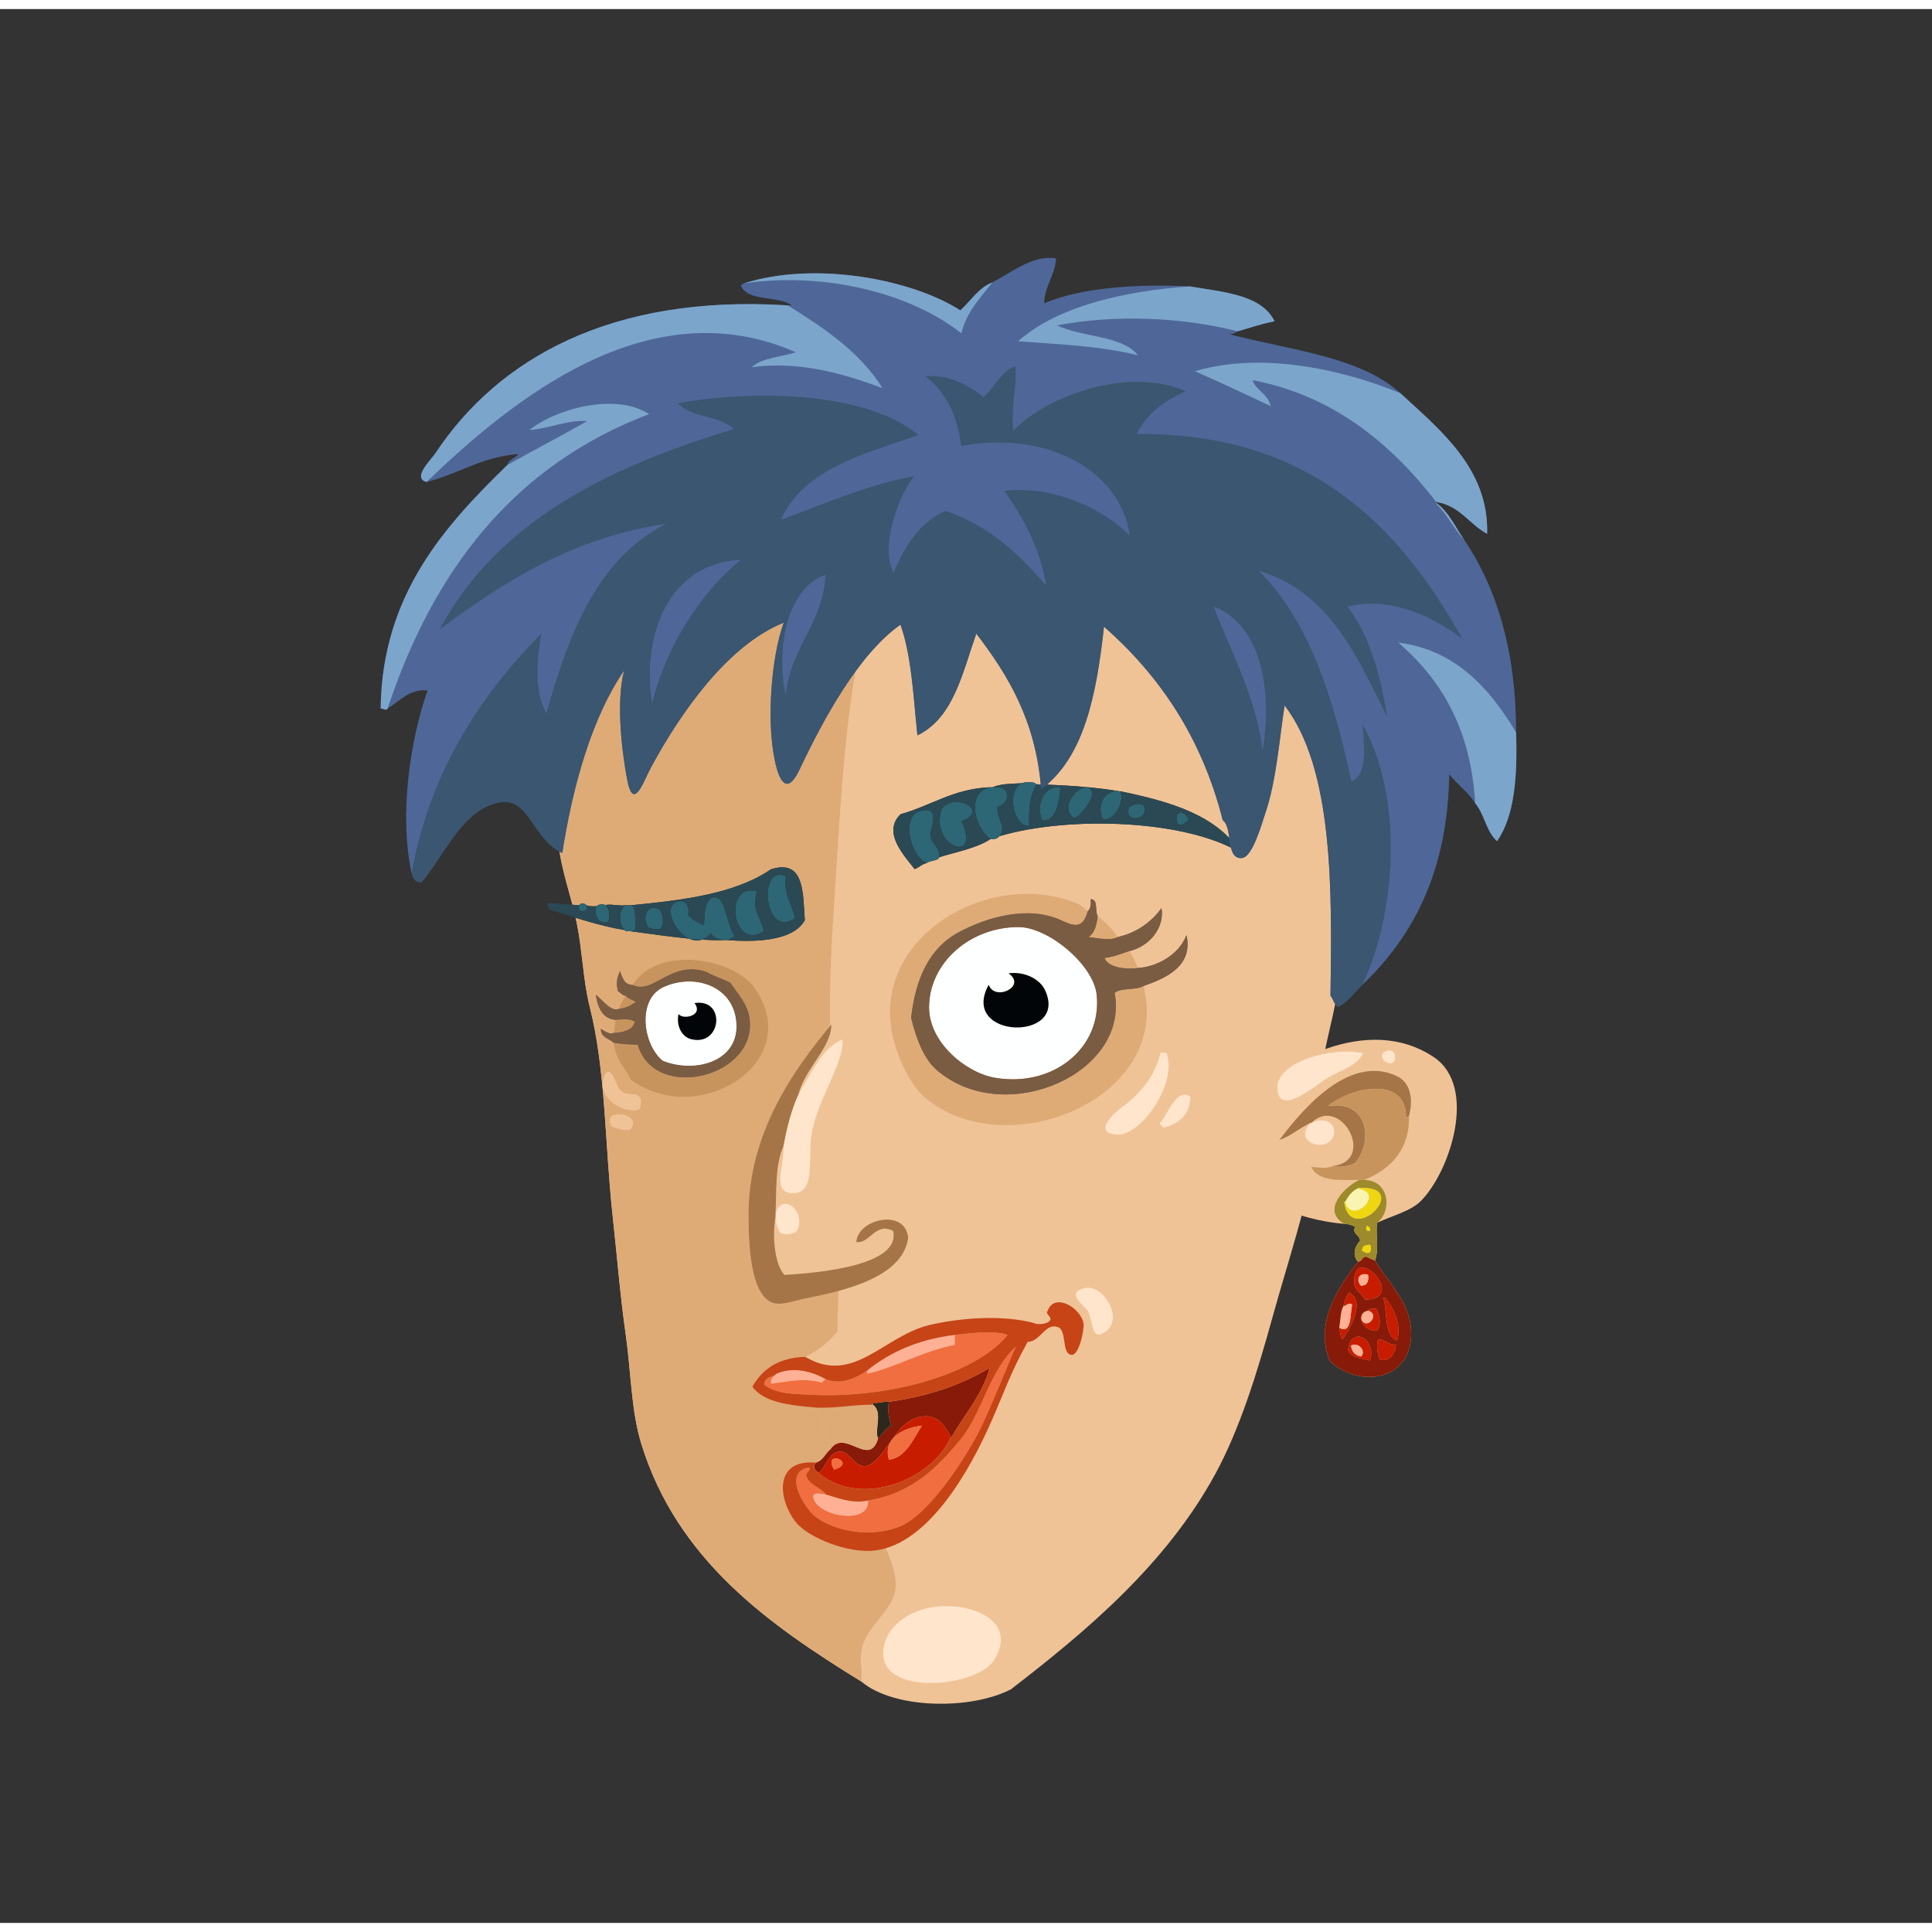 <svg xmlns="http://www.w3.org/2000/svg" width="387.295px" height="387.295px" viewBox="0 0 464.75 460.38"><rect x="0" y="0" width="464.75" height="460.38" fill="#333333" stroke="none"/><g transform="translate(24 24)"><g id="head"><g fill="" id="head" transform=""><g id="w04">					<path fill="#F0C397" d="M215.076,75.636c-0.946,0.041-0.92-0.199-1.68-0.24c-31.1-1.684-56.391,13.184-72.727,29.52       c-14.727,14.728-33.143,41.391-30.239,72.24c0.557,5.924,3.007,12.254,4.319,18.72c1.364,6.718,1.546,13.993,3.12,20.167       c3.851,15.102,3.619,33.029,5.521,50.4c1.025,9.375,1.799,19.051,3.12,28.32c1.318,9.254,1.281,18.479,3.84,26.641       c8.683,27.703,30.496,43.152,52.8,56.879c7.791,6.652,26.177,6.939,36.006,1.92c18.2-14.016,37.345-30.076,49.2-51.84       c5.879-10.793,10.067-24.344,13.68-37.439c3.547-12.855,8.419-27.332,10.56-40.08c0.924-5.496,0.428-11.068,0.96-16.801       c0.717-7.701,3-14.23,4.08-21.359C309.121,136.917,288.428,75.232,215.076,75.636z"/>					<path fill-rule="evenodd" fill="#DEAB77" d="M215.076,75.636c-15.034,12.445-23.771,28.277-30.486,47.76       c-0.856,2.486-1.646,5.729-2.159,8.4c-3.713,19.316-4.474,40.523-6,62.879c-1.877,27.488,0.016,52.011,1.199,77.527       c0.601,12.941-1.056,25.846,0.24,37.441c1.118,10,4.459,18.123,7.44,27.6c1.778,5.654,7.203,13.975,6,19.439       c-1.158,5.258-7.443,8.678-8.16,14.641c-0.294,2.445,0.357,4.648,0,6.959c-22.304-13.727-44.117-29.176-52.8-56.879       c-2.559-8.162-2.521-17.387-3.84-26.641c-1.321-9.27-2.095-18.945-3.12-28.32c-1.901-17.371-1.67-35.299-5.521-50.4       c-1.574-6.174-1.756-13.448-3.12-20.167c-1.313-6.466-3.763-12.796-4.319-18.72c-2.903-30.85,15.513-57.513,30.239-72.24       c16.336-16.336,41.627-31.203,72.727-29.52C214.156,75.437,214.13,75.677,215.076,75.636z"/>					<path fill-rule="evenodd" fill="#FFE5CC" d="M201.395,360.282c8.066-0.895,19.752,3.264,13.682,12.961       c-4.139,6.609-29.205,9.039-26.406-3.6C189.814,364.478,195.133,360.978,201.395,360.282z"/>				</g>				</g></g><g id="ears"><g fill="" id="ears" transform=""><g id="w13">					<path fill="#F0C397" d="M299.335,268.212c1.104,0.016,1.911,0.33,2.64,0.721c-0.821,1.764,1.127,1.809,1.2,3.359       c-1.263,1.258-1.963,3.474-0.479,5.04c-4.484,5.712-10.788,14.837-6.721,24c7.398,6.688,20.343,4.496,19.44-7.92       c-0.478-6.572-5.735-11.44-8.64-16.319c1.038-3.23,0.106-5.693,0.479-9.121c3.62-1.729,8.081-2.777,10.561-5.279       c7.036-7.103,13.677-27.451,3.119-34.561c-15.98-10.76-37.528,1.334-46.8,12c-2.117,6.057,0.496,16.17,2.88,21.12       C283.309,264.561,291.181,267.563,299.335,268.212z"/>					<path fill-rule="evenodd" fill="#FFE5CC" d="M309.415,226.692c1.065-0.49,2.078-0.031,2.16,1.199       C311.83,231.714,306.237,228.156,309.415,226.692z"/>					<path fill-rule="evenodd" fill="#FFE5CC" d="M303.895,227.173c-1.41,3-5.01,3.895-8.64,6c-2.355,1.365-11.787,9.662-12,2.399       C283.073,229.387,295.999,225.519,303.895,227.173z"/>					<path fill-rule="evenodd" fill="#A67547" d="M314.935,242.292c-0.192,0.127-0.389,0.25-0.72,0.24       c0.058-10.285-13.779-6.979-18.72-2.641c9.562-1.566,10.96,8.389,6.479,13.681c-1.513,0.784-3.778,1.12-5.279,0.72       c10.56-1.379,1.711-17.305-5.28-10.32c-0.08,0-0.16,0-0.24,0c-2.64,1.201-4.561,3.12-7.439,4.08       c4.309-5.595,16.166-21.154,28.319-15.359C315.048,234.119,316.137,237.782,314.935,242.292z"/>					<path fill-rule="evenodd" fill="#C8945E" d="M314.935,242.292c0.248,8.066-4.594,12.963-10.8,15.36c-0.399,0-0.8,0-1.2,0       c-4.196-0.038-9.658,0.642-11.52-3.12c1.423,0.049,3.738,0.531,5.28-0.24c1.501,0.4,3.767,0.064,5.279-0.72       c4.48-5.292,3.082-15.247-6.479-13.681c4.94-4.339,18.777-7.645,18.72,2.641C314.546,242.542,314.742,242.419,314.935,242.292z       "/>					<path fill-rule="evenodd" fill="#FFE5CC" d="M291.415,243.972c2.376-1.324,5.447-0.607,5.52,1.92       c0.161,5.557-10.483,3.584-5.76-1.92C291.255,243.972,291.335,243.972,291.415,243.972z"/>					<path fill-rule="evenodd" fill="#9D8B2B" d="M302.935,257.652c0.4,0,0.801,0,1.2,0c6.331,0.102,6.673,7.688,3.12,10.319       c-0.373,3.428,0.559,5.891-0.479,9.121c-0.712-0.328-1.475-0.606-2.16-0.961c-1.036,0.005-0.885,1.195-1.92,1.2       c-1.483-1.566-0.783-3.782,0.479-5.04c-0.073-1.551-2.021-1.596-1.2-3.359c-0.729-0.391-1.535-0.705-2.64-0.721       C293.836,265.011,299.348,259.38,302.935,257.652z M302.935,259.572c-1.629,0.61-2.543,1.937-3.359,3.36c-0.08,0-0.16,0-0.24,0       C300.89,273.959,316.081,258.95,302.935,259.572z M305.575,269.892c0.113-0.753-0.3-0.98-0.721-1.199       C304.388,269.155,304.604,270.161,305.575,269.892z M303.655,274.692c0.519,0.201,0.818,0.621,1.68,0.48       c0.54-0.435,0.565-1.213,0.24-1.921C304.455,273.252,303.626,273.543,303.655,274.692z"/>					<path fill-rule="evenodd" fill="#EED710" d="M299.575,262.933c1.537,5.789,9.683-2.043,3.359-3.121c0-0.079,0-0.159,0-0.239       c13.146-0.622-2.045,14.387-3.6,3.36C299.415,262.933,299.495,262.933,299.575,262.933z"/>					<path fill-rule="evenodd" fill="#F9F4AF" d="M302.935,259.572c0,0.08,0,0.16,0,0.239c6.323,1.078-1.822,8.91-3.359,3.121       C300.392,261.509,301.306,260.183,302.935,259.572z"/>					<path fill-rule="evenodd" fill="#EED710" d="M304.854,268.692c0.421,0.219,0.834,0.446,0.721,1.199       C304.604,270.161,304.388,269.155,304.854,268.692z"/>					<path fill-rule="evenodd" fill="#EED710" d="M305.575,273.252c0.325,0.708,0.3,1.486-0.24,1.921       c-0.861,0.141-1.161-0.279-1.68-0.48C303.626,273.543,304.455,273.252,305.575,273.252z"/>					<path fill-rule="evenodd" fill="#C81C01" d="M304.375,286.452c-0.985-1.762-2.593-2.322-2.64-4.08       C301.463,272.294,314.973,286.353,304.375,286.452z M303.415,283.093c1.407-0.033,1.918-0.963,1.68-2.641       C302.604,279.774,302.235,282.021,303.415,283.093z"/>					<path fill-rule="evenodd" fill="#FFB095" d="M305.095,280.452c0.238,1.678-0.272,2.607-1.68,2.641       C302.235,282.021,302.604,279.774,305.095,280.452z"/>					<path fill-rule="evenodd" fill="#C81C01" d="M298.135,293.173c3.028,1.848,2.635-3.289,3.12-5.521       c-0.749-0.63-1.498,0.279-2.16,0.479c0.319-1.28,0.733-2.467,1.44-3.359c4.048,1.922,0.269,8.857-1.681,11.279       C298.36,295.347,298.436,294.071,298.135,293.173z"/>					<path fill-rule="evenodd" fill="#C81C01" d="M308.695,285.972c0.159,0,0.319,0,0.479,0c1.947,2.313,4.117,6.35,2.88,10.32       C308.741,295.001,309.85,288.933,308.695,285.972z"/>					<path fill-rule="evenodd" fill="#FFB095" d="M298.135,293.173c0.363-1.638,0.25-3.75,0.96-5.041       c0.662-0.2,1.411-1.109,2.16-0.479C300.77,289.884,301.163,295.021,298.135,293.173z"/>					<path fill-rule="evenodd" fill="#C81C01" d="M303.415,291.013c1.118,3.096,4.785-0.969,1.68-1.92       c0.245-0.555,1.104-0.497,1.92-0.48c0.769,1.472,1.43,3.768,0.24,5.279C305.65,294.174,303.663,292.875,303.415,291.013z"/>					<path fill-rule="evenodd" fill="#FFB095" d="M303.415,291.013c0.02-1.181,0.656-1.744,1.68-1.92       C308.2,290.044,304.533,294.108,303.415,291.013z"/>					<path fill-rule="evenodd" fill="#C81C01" d="M305.575,301.093c-2.104-0.456-4.396-0.725-5.28-2.4       C300.861,292.58,307.232,295.69,305.575,301.093z M301.015,297.492c0.144,1.536,0.981,2.379,2.4,2.64       C304.726,298.821,302.724,296.534,301.015,297.492z"/>					<path fill-rule="evenodd" fill="#C81C01" d="M307.495,296.052c1.961-0.121,2.312,1.369,4.32,1.2       c-0.191,2.198-1.521,4.306-3.841,3.601C307.37,299.736,306.981,297.534,307.495,296.052z"/>					<path fill-rule="evenodd" fill="#FFB095" d="M303.415,300.132c-1.419-0.261-2.257-1.104-2.4-2.64       C302.724,296.534,304.726,298.821,303.415,300.132z"/>					<path fill-rule="evenodd" fill="#871A08" d="M306.775,277.093c2.904,4.879,8.162,9.747,8.64,16.319       c0.902,12.416-12.042,14.608-19.44,7.92c-4.067-9.163,2.236-18.288,6.721-24c1.035-0.005,0.884-1.195,1.92-1.2       C305.301,276.486,306.063,276.765,306.775,277.093z M299.095,288.132c-0.71,1.291-0.597,3.403-0.96,5.041       c0.301,0.898,0.226,2.174,0.72,2.879c1.949-2.422,5.729-9.357,1.681-11.279C299.828,285.665,299.414,286.852,299.095,288.132z        M301.735,282.372c0.047,1.758,1.654,2.318,2.64,4.08C314.973,286.353,301.463,272.294,301.735,282.372z M312.055,296.292       c1.237-3.971-0.933-8.007-2.88-10.32c-0.16,0-0.32,0-0.479,0C309.85,288.933,308.741,295.001,312.055,296.292z        M305.095,289.093c-1.023,0.176-1.66,0.739-1.68,1.92c0.248,1.862,2.235,3.161,3.84,2.879c1.189-1.512,0.528-3.808-0.24-5.279       C306.198,288.596,305.34,288.538,305.095,289.093z M300.295,298.692c0.885,1.676,3.176,1.944,5.28,2.4       C307.232,295.69,300.861,292.58,300.295,298.692z M307.975,300.853c2.32,0.705,3.649-1.402,3.841-3.601       c-2.009,0.169-2.359-1.321-4.32-1.2C306.981,297.534,307.37,299.736,307.975,300.853z"/>				</g>				</g></g><g id="mouth"><g fill="" id="mouth" transform=""><g id="w02">					<path fill="#F0C397" d="M237.128,283.652c-5.473,0.972,0.316,4.677,0.721,5.76c1.173,3.146,0.764,7.278,4.319,4.561       C246.235,290.862,241.476,282.88,237.128,283.652z"/>					<path fill="#F0C397" d="M228.008,289.172c-0.761,0.713,1.354,1.54,0.479,2.4c-0.604,0.682-2.764,1.067-3.84,0.48       c0.318-0.003,0.22-0.421,0.48-0.48c-3.353-9.549-17.096-9.698-28.32-10.56c-3.791-0.291-6.904-3.154-10.8-1.681       c-4.036,8.363-7.874,16.927-16.319,20.88c-6.463,0.178-10.313,2.969-12.721,7.2c2.95,3.931,9.278,4.481,15.6,5.04       c1.273,3.127,2.096,6.705,3.121,10.08c-1.17,0.991-1.691,2.629-3.36,3.12c-10.142-0.939-9.233,8.65-5.04,14.16       c3,3.941,12.996,7.874,19.439,6.96c12.71-1.803,22.443-19.051,27.601-30.72c3.337-7.553,4.89-12.35,8.88-19.44       c3.086-0.057,4.112-4.531,7.199-3.6c2.364,0.712,0.826,6.501,3.361,6.72c1.778,0.153,3.051-5.912,2.879-7.44       C236.235,288.631,229.667,284.479,228.008,289.172z"/>					<path fill-rule="evenodd" fill="#FFE5CC" d="M237.128,283.652c4.348-0.772,9.107,7.21,5.04,10.32       c-3.556,2.718-3.146-1.415-4.319-4.561C237.444,288.329,231.655,284.624,237.128,283.652z"/>					<path fill-rule="evenodd" fill="#FFB095" d="M205.688,294.933c0,0.8,0,1.6,0,2.399c-7.609,1.445-14.915,5.708-21.121,6.96       c-0.018-0.418,0.055-0.746,0.24-0.96C190.245,299.01,196.993,295.998,205.688,294.933z"/>					<path fill-rule="evenodd" fill="#F06E40" d="M174.728,333.332c-1.066-0.065-2.49-0.624-3.119,0.24       c-0.023,4.873,13.691,7.399,13.199,1.2c10.938-1.782,17.09-8.352,22.801-15.36c4.863-6.576,6.693-16.187,12.72-21.6       c-2.501,5.787-4.917,11.925-7.921,18.479c-3.08,6.724-11.965,20.595-18.959,24.24c-5.793,3.019-15.553,2.464-21.36-1.92       c-2.165-1.635-8.052-10.391-1.681-11.76c1.189,0.259-0.641,1.141-0.479,1.92C170.669,331.151,173.378,331.563,174.728,333.332z       "/>					<path fill-rule="evenodd" fill="#871A08" d="M204.728,319.412c-1.472-2.664-3.254-5.48-7.199-4.8       c-5.77,0.995-7.512,8.007-11.521,11.04c-3.758,2.844-5.106-2.417-7.68-2.64c-2.811-0.244-3.586,3.651-5.28,5.04       c-0.979-0.191-1.725-1.617-0.72-2.4c1.669-0.491,2.19-2.129,3.36-3.12c3.483-5.34,9.383,4.517,11.52-2.64       c1.011-1.069,1.767-2.394,3.12-3.12c-0.448-2.086-0.964-3.71-0.479-5.76c9.502-1.298,17.491-4.108,24.239-8.16       c-1.88,6.681-6.019,11.101-9.12,16.56C204.888,319.412,204.808,319.412,204.728,319.412z"/>					<path fill-rule="evenodd" fill="#FFB095" d="M174.487,305.492c-0.07,0.489-0.648,0.471-0.719,0.96       c-4.572-1.244-7.561-0.383-12.24,0.24c-0.419-1.618,0.793-1.606,1.199-2.4C166.767,302.491,171.169,303.686,174.487,305.492z"/>					<path fill-rule="evenodd" fill="#2D281D" d="M189.849,311.013c-0.484,2.05,0.031,3.674,0.479,5.76       c-1.354,0.727-2.109,2.051-3.12,3.12c-0.916-2.377,1.232-6.269-1.2-8.16c0-0.16,0-0.32,0-0.48       C187.555,311.439,188.371,310.896,189.849,311.013z"/>					<path fill-rule="evenodd" fill="#DEAB77" d="M186.008,311.732c2.433,1.892,0.284,5.783,1.2,8.16       c-2.137,7.156-8.036-2.7-11.52,2.64c-1.025-3.375-1.848-6.953-3.121-10.08C177.808,312.573,181.678,311.659,186.008,311.732z"/>					<path fill-rule="evenodd" fill="#C81C01" d="M204.728,319.412c-3.906,9.759-20.951,17.485-31.68,8.88c0-0.08,0-0.159,0-0.239       c1.694-1.389,2.47-5.284,5.28-5.04c2.573,0.223,3.922,5.483,7.68,2.64c4.009-3.033,5.751-10.045,11.521-11.04       C201.474,313.932,203.256,316.748,204.728,319.412z M189.849,324.933c4.014-0.408,5.853-5.01,7.92-8.16       C193.192,317.292,188.31,319.878,189.849,324.933z M176.647,327.332C182.474,325.625,173.688,322.248,176.647,327.332       L176.647,327.332z"/>					<path fill-rule="evenodd" fill="#F06E40" d="M197.769,316.772c-2.067,3.15-3.906,7.752-7.92,8.16       C188.31,319.878,193.192,317.292,197.769,316.772z"/>					<path fill-rule="evenodd" fill="#F06E40" d="M176.647,327.332C173.688,322.248,182.474,325.625,176.647,327.332       L176.647,327.332z"/>					<path fill-rule="evenodd" fill="#FFB095" d="M174.728,333.332c2.938,0.838,6.23,2.28,10.08,1.44       c0.492,6.199-13.223,3.673-13.199-1.2C172.237,332.708,173.661,333.267,174.728,333.332z"/>					<path fill-rule="evenodd" fill="#F06E40" d="M205.688,294.933c4.1-0.452,9.619-1.134,12.719,0       c-7.985,9.801-29.411,15.338-47.279,14.399c-4.371-0.229-8.393-0.191-11.279-2.399c-0.086-1.926,1.973-1.708,2.879-2.641       c-0.406,0.794-1.618,0.782-1.199,2.4c4.68-0.623,7.668-1.484,12.24-0.24c0.07-0.489,0.648-0.471,0.719-0.96       c3.688,1.764,7.951-0.402,10.32-2.16c-0.186,0.214-0.258,0.542-0.24,0.96c6.206-1.252,13.512-5.515,21.121-6.96       C205.688,296.532,205.688,295.732,205.688,294.933z"/>					<path fill-rule="evenodd" fill="#C64416" d="M172.328,325.652c-1.005,0.783-0.26,2.209,0.72,2.4c0,0.08,0,0.159,0,0.239       c10.729,8.605,27.773,0.879,31.68-8.88c0.08,0,0.16,0,0.24,0c3.102-5.459,7.24-9.879,9.12-16.56       c-6.748,4.052-14.737,6.862-24.239,8.16c-1.478-0.117-2.294,0.427-3.841,0.239c0,0.16,0,0.32,0,0.48       c-4.33-0.073-8.2,0.841-13.44,0.72c-6.321-0.559-12.649-1.109-15.6-5.04c2.408-4.231,6.258-7.022,12.721-7.2       c11.689,6.913,18.887-5.093,30-7.68c7.379-1.718,17.393-2.458,24.959-0.479c1.076,0.587,3.236,0.201,3.84-0.48       c0.874-0.86-1.24-1.688-0.479-2.4c1.659-4.692,8.228-0.541,8.64,3.12c0.172,1.528-1.101,7.594-2.879,7.44       c-2.535-0.219-0.997-6.008-3.361-6.72c-3.087-0.932-4.113,3.543-7.199,3.6c-3.99,7.091-5.543,11.888-8.88,19.44       c-5.157,11.669-14.891,28.917-27.601,30.72c-6.443,0.914-16.439-3.019-19.439-6.96       C163.095,334.303,162.187,324.713,172.328,325.652z M174.487,305.492c-3.318-1.807-7.721-3.001-11.76-1.2       c-0.906,0.933-2.965,0.715-2.879,2.641c2.887,2.208,6.908,2.17,11.279,2.399c17.868,0.938,39.294-4.599,47.279-14.399       c-3.1-1.134-8.619-0.452-12.719,0c-8.695,1.065-15.443,4.077-20.881,8.399C182.438,305.09,178.176,307.256,174.487,305.492z        M184.808,334.772c-3.85,0.84-7.143-0.603-10.08-1.44c-1.35-1.77-4.059-2.181-4.8-4.56c-0.161-0.779,1.669-1.661,0.479-1.92       c-6.371,1.369-0.484,10.125,1.681,11.76c5.808,4.384,15.567,4.938,21.36,1.92c6.994-3.646,15.879-17.517,18.959-24.24       c3.004-6.555,5.42-12.692,7.921-18.479c-6.026,5.413-7.856,15.023-12.72,21.6C201.897,326.421,195.745,332.99,184.808,334.772z       "/>				</g>				</g></g><g id="eyes"><g fill="" id="eyes" transform=""><g id="w18">					<path fill="#F0C397" d="M198.773,238.11c19.716,16.014,59.167-0.077,52.32-27.12c5.435-1.893,11.975-4.805,10.319-12.238       c-1.83,4.869-7.315,7.698-11.76,7.918c-0.519-1.48-1.125-2.874-1.92-4.078c4.612-1.087,8.44-5.455,7.68-10.319       c-2.483,3.356-5.822,5.857-10.56,6.959c-1.245-2.035-2.995-3.564-4.8-5.039c-0.74-1.181,0.218-4.058-1.68-4.08       c0.087,1.287-0.039,2.361-0.721,2.88c-0.748-0.533-1.653-1.462-2.16-1.68c-20.256-8.726-48.463,6.637-45.12,29.757       C191.19,226.719,194.579,234.703,198.773,238.11z"/>					<path fill="#F0C397" d="M157.735,211.71c-5.137-7.648-23.809-10.583-29.52-0.96c-2.167,0.008-2.438-1.88-3.12-3.359       c-0.753,2.099-0.898,2.803-0.48,4.799c0.614,0.427,1.049,1.031,1.92,1.2c-0.661,0.939-1.317,1.883-1.68,3.12       c-1.92,0.865-4.375-2.699-5.52-3.36c0.327,2.185,1.186,5.769,4.8,6c-0.316,1.223-0.455,2.13-0.48,3.12       c-1.038,0.538-2.293-0.514-3.12-0.96c-0.006,2.166,2.021,2.299,3.12,3.359c0.351,3.97,2.638,6.003,4.08,8.881       C143.772,245.454,169.767,229.628,157.735,211.71z"/>					<path fill="#F0C397" d="M255.174,227.07c-1.346,5.722-5.019,9.936-9.12,12.96c-1.691,1.247-7.539,6.239-1.439,6.72       c5.822,0.459,14.754-12.398,12-19.68C256.134,227.07,255.653,227.07,255.174,227.07z"/>					<path fill="#F0C397" d="M130.135,238.11c-1.173-1.896-3.284-0.182-5.04-2.16c-0.951-1.071-2.331-6.993-3.84-2.88       c-1.602,4.365,3.933,8.623,8.4,7.68C130.133,240.188,130.208,239.224,130.135,238.11z"/>					<path fill="#F0C397" d="M255.894,245.07c3.746-0.895,6.256-3.023,6.48-7.439c-3.51-2.29-5.353,4.268-7.44,6.479       C255.216,244.468,255.536,244.788,255.894,245.07z"/>					<path fill="#F0C397" d="M123.175,244.83c1.309,0.372,2.425,0.936,4.32,0.721C131.136,241.757,120.371,239.939,123.175,244.83z"/>					<path fill-rule="evenodd" fill="#DEAB77" d="M237.653,192.993c-1.197,4.711-3.79,3.375-6.479,2.16       c-8.035-3.631-17.957-0.605-24.48,2.879c-7.106,3.797-10.466,11.103-11.52,20.637c1.162,4.723,3.079,10.433,6.961,13.2       c16.397,12.966,45.545-0.047,41.999-19.2c1.542-1.337,5.191-0.568,6.96-1.68c6.847,27.043-32.604,43.134-52.32,27.12       c-4.194-3.407-7.583-11.392-8.4-17.04c-3.344-23.12,24.864-38.482,45.12-29.757C236,191.531,236.905,192.46,237.653,192.993z"/>					<path fill-rule="evenodd" fill="#7A5C43" d="M240.054,194.193c-0.229,2.171-0.745,4.055-2.16,5.039       c2.133,0.209,5.1,0.957,6.96,0c4.737-1.102,8.076-3.603,10.56-6.959c0.761,4.864-3.067,9.232-7.68,10.319       c-1.948,0.611-3.709,1.41-6,1.679c0.834,2.497,5.77,2.732,7.92,2.399c4.444-0.22,9.93-3.05,11.76-7.918       c1.655,7.434-4.885,10.345-10.319,12.238c-1.769,1.111-5.418,0.343-6.96,1.68c3.547,19.153-25.602,32.166-41.999,19.2       c-3.882-2.768-5.8-8.478-6.961-13.2c1.053-9.535,4.413-16.84,11.52-20.637c6.523-3.485,16.445-6.51,24.48-2.879       c2.689,1.215,5.282,2.551,6.479-2.16c0.682-0.519,0.808-1.593,0.721-2.88C240.271,190.136,239.313,193.013,240.054,194.193z        M199.493,216.03c-0.059,8.568,8.853,15.836,15.84,17.04c13.896,2.395,25.764-7.065,24.48-19.92       c-0.725-7.262-11.643-16.283-18.72-16.318C209.305,196.776,199.565,205.468,199.493,216.03z"/>					<path fill-rule="evenodd" fill="#DEAB77" d="M240.054,194.193c1.805,1.475,3.555,3.004,4.8,5.039       c-1.86,0.957-4.827,0.209-6.96,0C239.309,198.248,239.825,196.365,240.054,194.193z"/>					<path fill-rule="evenodd" fill="#FEFFFF" d="M221.094,196.833c7.077,0.035,17.995,9.056,18.72,16.318       c1.283,12.854-10.585,22.314-24.48,19.92c-6.987-1.204-15.898-8.472-15.84-17.04       C199.565,205.468,209.305,196.776,221.094,196.833z"/>					<path fill-rule="evenodd" fill="#DEAB77" d="M247.733,202.592c0.795,1.204,1.401,2.598,1.92,4.078       c-2.15,0.333-7.086,0.098-7.92-2.399C244.024,204.002,245.785,203.204,247.733,202.592z"/>					<path fill-rule="evenodd" fill="#C8945E" d="M123.655,224.67c2.24,0.352,3.582,0.362,5.76,0.48       c4.069,13.934,28.981,7.751,26.88-6.48c-0.503-3.406-2.802-5.725-4.56-8.399c-1.785-1.015-4.017-1.583-5.76-2.639       c-8.621-2.966-12.788,5.557-17.76,3.119c5.711-9.624,24.383-6.688,29.52,0.96c12.031,17.918-13.963,33.744-30,21.841       C126.293,230.673,124.006,228.64,123.655,224.67z"/>					<path fill-rule="evenodd" fill="#020507" d="M218.596,207.95c3.977-0.526,7.573,1.451,8.774,4.009       c5.889,12.539-20.733,11.898-13.537-1.252C215.296,214.8,223.112,211.069,218.596,207.95z"/>					<path fill-rule="evenodd" fill="#7A5C43" d="M128.215,210.75c4.972,2.438,9.14-6.085,17.76-3.119       c1.743,1.056,3.975,1.624,5.76,2.639c1.758,2.675,4.057,4.993,4.56,8.399c2.102,14.231-22.811,20.414-26.88,6.48       c-2.179-0.118-3.52-0.129-5.76-0.48c-1.098-1.061-3.125-1.193-3.12-3.359c0.827,0.446,2.082,1.498,3.12,0.96       c2.413-0.147,4.45-0.67,5.04-2.64c-0.995-0.861-3.265-0.561-4.56-0.48c-3.614-0.231-4.473-3.815-4.8-6       c1.145,0.661,3.6,4.226,5.52,3.36c1.709-0.211,2.956-0.884,4.08-1.681c-0.787-0.493-1.833-0.727-2.4-1.439       c-0.872-0.169-1.307-0.773-1.92-1.2c-0.418-1.996-0.273-2.701,0.48-4.799C125.777,208.87,126.048,210.758,128.215,210.75z        M153.175,220.591c-0.116-9.374-9.835-12.826-17.52-9.36c-6.484,2.924-5.052,13.836-0.24,17.76       C142.973,232.053,153.283,229.34,153.175,220.591z"/>					<path fill-rule="evenodd" fill="#FEFFFF" d="M135.416,228.99c-4.812-3.924-6.245-14.836,0.24-17.76       c7.685-3.465,17.404-0.014,17.52,9.36C153.283,229.34,142.973,232.053,135.416,228.99z"/>					<path fill-rule="evenodd" fill="#C8945E" d="M126.536,213.391c0.567,0.713,1.613,0.946,2.4,1.439       c-1.124,0.797-2.371,1.47-4.08,1.681C125.218,215.273,125.875,214.33,126.536,213.391z"/>					<path fill-rule="evenodd" fill="#020507" d="M143.062,215.11c7.691-1.21,6.531,10.704-0.96,8.64       c-1.964-0.541-3.512-3.025-2.88-6C140.34,219.226,145.333,218.128,143.062,215.11z"/>					<path fill-rule="evenodd" fill="#C8945E" d="M123.655,222.271c0.025-0.99,0.164-1.897,0.48-3.12       c1.295-0.08,3.565-0.381,4.56,0.48C128.105,221.601,126.068,222.123,123.655,222.271z"/>					<path fill-rule="evenodd" fill="#FFE5CC" d="M256.614,227.07c2.754,7.281-6.178,20.139-12,19.68       c-6.1-0.48-0.252-5.473,1.439-6.72c4.102-3.024,7.774-7.238,9.12-12.96C255.653,227.07,256.134,227.07,256.614,227.07z"/>					<path fill-rule="evenodd" fill="#F0C397" d="M130.135,238.11c0.073,1.113-0.002,2.078-0.48,2.64       c-4.467,0.943-10.001-3.314-8.4-7.68c1.509-4.113,2.889,1.809,3.84,2.88C126.852,237.929,128.962,236.214,130.135,238.11z"/>					<path fill-rule="evenodd" fill="#FFE5CC" d="M262.374,237.631c-0.225,4.416-2.734,6.545-6.48,7.439       c-0.357-0.282-0.678-0.603-0.96-0.96C257.021,241.898,258.864,235.341,262.374,237.631z"/>					<path fill-rule="evenodd" fill="#F0C397" d="M127.496,245.551c-1.895,0.215-3.012-0.349-4.32-0.721       C120.371,239.939,131.136,241.757,127.496,245.551z"/>					<path fill-rule="evenodd" fill="#7A5C43" d="M240.054,194.193c-0.229,2.171-0.745,4.055-2.16,5.039       c2.133,0.209,5.1,0.957,6.96,0c4.737-1.102,8.076-3.603,10.56-6.959c0.761,4.864-3.067,9.232-7.68,10.319       c-1.948,0.611-3.709,1.41-6,1.679c0.834,2.497,5.77,2.732,7.92,2.399c4.444-0.22,9.93-3.05,11.76-7.918       c1.655,7.434-4.885,10.345-10.319,12.238c-1.769,1.111-5.418,0.343-6.96,1.68c3.547,19.153-25.602,32.166-41.999,19.2       c-3.882-2.768-5.8-8.478-6.961-13.2c1.053-9.535,4.413-16.84,11.52-20.637c6.523-3.485,16.445-6.51,24.48-2.879       c2.689,1.215,5.282,2.551,6.479-2.16c0.682-0.519,0.808-1.593,0.721-2.88C240.271,190.136,239.313,193.013,240.054,194.193z        M199.493,216.03c-0.059,8.568,8.853,15.836,15.84,17.04c13.896,2.395,25.764-7.065,24.48-19.92       c-0.725-7.262-11.643-16.283-18.72-16.318C209.305,196.776,199.565,205.468,199.493,216.03z"/>					<path fill-rule="evenodd" fill="#7A5C43" d="M128.215,210.75c4.972,2.438,9.14-6.085,17.76-3.119       c1.743,1.056,3.975,1.624,5.76,2.639c1.758,2.675,4.057,4.993,4.56,8.399c2.102,14.231-22.811,20.414-26.88,6.48       c-2.179-0.118-3.52-0.129-5.76-0.48c-1.098-1.061-3.125-1.193-3.12-3.359c0.827,0.446,2.082,1.498,3.12,0.96       c2.413-0.147,4.45-0.67,5.04-2.64c-0.995-0.861-3.265-0.561-4.56-0.48c-3.614-0.231-4.473-3.815-4.8-6       c1.145,0.661,3.6,4.226,5.52,3.36c1.709-0.211,2.956-0.884,4.08-1.681c-0.787-0.493-1.833-0.727-2.4-1.439       c-0.872-0.169-1.307-0.773-1.92-1.2c-0.418-1.996-0.273-2.701,0.48-4.799C125.777,208.87,126.048,210.758,128.215,210.75z        M153.175,220.591c-0.116-9.374-9.835-12.826-17.52-9.36c-6.484,2.924-5.052,13.836-0.24,17.76       C142.973,232.053,153.283,229.34,153.175,220.591z"/>				</g>				</g></g><g id="eyebrow"><g fill="" id="eyebrow" transform=""><g id="w03">					<path fill="none" d="M137.421,193.895c0.007,0.037,0.012,0.073,0.02,0.111C137.433,193.968,137.428,193.932,137.421,193.895z"/>					<polygon fill="none" points="127.889,197.852 127.89,197.852 127.892,197.852      "/>					<path fill="none" d="M128.489,197.592c-0.055,0.019-0.104,0.043-0.148,0.071C128.386,197.635,128.434,197.609,128.489,197.592z       "/>					<polygon fill="none" points="144.835,199.848 144.836,199.848 144.838,199.847      "/>					<path fill="none" d="M128.542,197.579c0.073-0.017,0.154-0.025,0.262-0.007C128.696,197.554,128.614,197.563,128.542,197.579z"/>					<path fill="none" d="M138.601,190.846c0.049-0.022,0.099-0.045,0.15-0.065C138.699,190.801,138.65,190.823,138.601,190.846z"/>					<path fill="none" d="M138.223,191.066c-0.033,0.024-0.069,0.045-0.101,0.07C138.152,191.111,138.189,191.091,138.223,191.066z"/>					<path fill="none" d="M146.399,198.93c0.037-0.031,0.074-0.056,0.111-0.089C146.474,198.874,146.437,198.898,146.399,198.93z"/>					<path fill="none" d="M137.618,194.678c0.006,0.019,0.014,0.037,0.02,0.056C137.632,194.715,137.624,194.696,137.618,194.678z"/>					<path fill="none" d="M145.961,199.281c-0.021,0.015-0.043,0.024-0.063,0.038C145.918,199.306,145.939,199.296,145.961,199.281z       "/>					<path fill="none" d="M145.4,199.615c-0.007,0.003-0.014,0.005-0.021,0.009C145.387,199.62,145.394,199.618,145.4,199.615z"/>					<path fill="none" d="M137.886,195.375c0.014,0.031,0.027,0.063,0.042,0.096C137.913,195.438,137.899,195.406,137.886,195.375z"/>					<path fill="none" d="M137.342,193.218c0.002,0.051,0.007,0.102,0.011,0.153C137.349,193.319,137.344,193.269,137.342,193.218z"/>					<path fill="none" d="M138.715,196.863c0.005,0.008,0.01,0.016,0.016,0.022C138.725,196.879,138.72,196.871,138.715,196.863z"/>					<path fill="none" d="M137.358,192.632c0.001-0.005,0.002-0.01,0.003-0.016C137.36,192.622,137.359,192.627,137.358,192.632z"/>					<path fill="none" d="M137.478,192.109c0.016-0.048,0.034-0.094,0.052-0.139C137.512,192.016,137.493,192.062,137.478,192.109z"/>					<path fill="none" d="M137.715,191.606c0.021-0.032,0.037-0.067,0.06-0.099C137.752,191.539,137.735,191.574,137.715,191.606z"/>					<path fill="#2D281D" d="M127.889,197.852c-0.095-0.013-0.191-0.026-0.285-0.039       C127.72,197.847,127.809,197.854,127.889,197.852z"/>					<path fill="#2D281D" d="M198.895,181.432c0.836-0.684,2.611-0.429,3.12-1.439c4.222-1.299,8.897-2.144,12.24-4.32       c1.041,0.081,1.747-0.173,2.16-0.72c17.116-5.016,45.297-3.887,58.08,4.08c-5.578-9.063-16.894-12.387-29.04-14.88       c-0.08,0-0.16,0-0.24,0c-6.305-1.065-13.122-1.46-19.92-1.681c-0.56-0.758-2.692-0.546-3.6-0.239       c-2.459,0.135-4.787,0.084-6.96,0.96c-0.24,0-0.48,0-0.721,0c-8.85,0.43-14.093,4.467-21.359,6.479       c-4.542,4.365,0.923,10.04,3.359,13.2C197.11,182.527,197.707,181.684,198.895,181.432z"/>											<line fill="none" stroke="#2D281D" stroke-width="0" stroke-linecap="round" stroke-linejoin="round" x1="127.889" y1="197.852" x2="127.89" y2="197.852"/>					<path fill="none" stroke="#2D281D" stroke-width="0" stroke-linecap="round" stroke-linejoin="round" d="M127.889,197.852       c-0.095-0.013-0.191-0.026-0.285-0.039"/>					<path fill="#2D281D" d="M161.443,182.933c-8.561,5.873-20.914,7.399-33.6,8.64c-0.4,0-0.801,0-1.2,0       c-1.79,0.266-3.894-0.42-5.04,0c-0.614-0.544-1.692-0.097-2.16,0.24c-0.927,0.047-1.769,0.009-2.399-0.24       c-0.378-0.484-1.339-0.691-1.681,0c-2.886-0.132-4.459-0.452-7.68-0.479c-0.174,0.733,0.414,0.705,0.24,1.439       c6.002,1.838,11.765,3.915,18.479,5.04c-0.04,0.521,0.852,0.108,1.2,0.24c0.094,0.013,0.19,0.026,0.285,0.039       c0.001,0,0.002,0,0.003,0c-0.001,0-0.001,0-0.002,0c4.52,0.604,9.361,1.324,13.924,1.755c0.701,0.318,1.44,0.474,2.188,0.406       c0.041-0.004,0.081-0.008,0.122-0.013c0.235-0.029,0.472-0.075,0.707-0.151c0.001,0,0.003,0,0.005-0.001c0,0,0,0-0.001,0       c0.001,0,0.002,0,0.003-0.001c-0.001,0.001-0.002,0.001-0.002,0.001c1.777,0.112,3.488,0.164,5.088,0.125c0.399,0,0.8,0,1.2,0       c5.484,0.384,15.507,0.574,18.479-4.801C169.126,188.708,169.592,180.332,161.443,182.933z M138.223,191.066       c-0.033,0.024-0.07,0.045-0.101,0.07C138.153,191.111,138.189,191.091,138.223,191.066z M138.751,190.78       c-0.052,0.021-0.102,0.043-0.15,0.065C138.65,190.823,138.699,190.801,138.751,190.78z M128.542,197.579       c0.072-0.017,0.154-0.025,0.262-0.007C128.696,197.554,128.615,197.563,128.542,197.579z M128.341,197.663       c0.044-0.028,0.094-0.053,0.148-0.071C128.434,197.609,128.386,197.635,128.341,197.663z M137.774,191.508       c-0.022,0.031-0.039,0.066-0.06,0.099C137.735,191.574,137.752,191.539,137.774,191.508z M137.529,191.971       c-0.018,0.045-0.036,0.091-0.052,0.139C137.493,192.062,137.512,192.016,137.529,191.971z M137.361,192.616       c-0.001,0.006-0.002,0.011-0.003,0.016C137.359,192.627,137.36,192.622,137.361,192.616z M137.342,193.218       c0.002,0.051,0.007,0.102,0.011,0.153C137.349,193.319,137.344,193.269,137.342,193.218z M138.73,196.886       c-0.006-0.007-0.011-0.015-0.016-0.022C138.72,196.871,138.725,196.879,138.73,196.886z M137.928,195.471       c-0.015-0.032-0.028-0.064-0.042-0.096C137.899,195.406,137.913,195.438,137.928,195.471z M137.638,194.733       c-0.006-0.019-0.014-0.037-0.02-0.056C137.624,194.696,137.632,194.715,137.638,194.733z M137.44,194.006       c-0.008-0.038-0.013-0.074-0.02-0.111C137.428,193.932,137.433,193.968,137.44,194.006z M146.399,198.93       c0.037-0.031,0.074-0.056,0.111-0.089C146.474,198.874,146.437,198.898,146.399,198.93z M145.379,199.624       c0.008-0.004,0.015-0.006,0.021-0.009C145.394,199.618,145.387,199.62,145.379,199.624z M145.897,199.319       c0.021-0.014,0.042-0.023,0.063-0.038C145.939,199.296,145.918,199.306,145.897,199.319z"/>					<path fill-rule="evenodd" fill="#2D6775" d="M225.295,162.472c-1.63,3.157-1.913,6.257-1.68,9.841       c-0.187,0.054-0.474,0.006-0.48,0.239c-3.665-0.932-4.854-8.416-1.439-10.319C222.603,161.926,224.735,161.714,225.295,162.472       z"/>					<path fill-rule="evenodd" fill="#2D6775" d="M214.015,163.192c0.24,0,0.48,0,0.721,0c4.757-0.514,4.294,3.822,1.199,4.8       c-0.192,2.604,2.29,4.962,0.48,6.96c-0.413,0.547-1.119,0.801-2.16,0.72C210.676,173.25,208.181,164.695,214.015,163.192z"/>					<path fill-rule="evenodd" fill="#2D6775" d="M231.055,163.192c-0.094,2.282-0.735,8.424-4.319,7.92       C224.927,167.693,227.265,162.511,231.055,163.192z"/>					<path fill-rule="evenodd" fill="#2D6775" d="M234.415,170.632c-4.727-3.224,3.576-10.49,4.32-6       C238.946,165.911,236.019,170.154,234.415,170.632z"/>					<path fill-rule="evenodd" fill="#2D6775" d="M245.215,164.152c0.08,0,0.16,0,0.24,0c1.224,2.068-1.236,7.179-4.08,6.72       C239.744,167.981,241.377,163.782,245.215,164.152z"/>					<path fill-rule="evenodd" fill="#2D6775" d="M202.495,168.472c2.962-4.244,11.793,0.325,4.8,2.881       C212.152,181.882,199.545,177.61,202.495,168.472z"/>					<path fill-rule="evenodd" fill="#2D6775" d="M251.215,167.752c1.318,3.301-5.014,4.305-3.6,0.24       C248.617,167.259,250.294,166.727,251.215,167.752z"/>					<path fill-rule="evenodd" fill="#2D6775" d="M202.015,179.992c-0.509,1.011-2.284,0.756-3.12,1.439       c-4.139-1.88-6.007-11.267-1.68-12.479c5.211-1.461,2.738,3.916,2.641,5.28C199.659,176.955,202.01,177.038,202.015,179.992z"/>					<path fill-rule="evenodd" fill="#2D6775" d="M262.015,170.872C257.771,175.885,258.29,165.395,262.015,170.872L262.015,170.872       z"/>					<path fill-rule="evenodd" fill="#2D6775" d="M165.044,184.612c-0.637,4.61,1.84,7.206,2.159,10.08       C159.763,199.951,158.223,181.45,165.044,184.612z"/>					<path fill-rule="evenodd" fill="#2D6775" d="M158.084,188.212c-1.316,4.758,0.769,5.746,1.68,9.601       C152.165,202.962,149.888,185.904,158.084,188.212z"/>					<path fill-rule="evenodd" fill="#2D6775" d="M151.124,199.973c-0.4,0-0.801,0-1.2,0c-1.198-0.322-2.453-0.587-2.88-1.681       c-5.548,6.394-13.487-6.763-7.681-7.68c1.871-0.295,2.568,1.696,2.16,3.36c1.073,1.007,2.3,1.86,3.84,2.399       c0.097-2.568,0.121-6.67,2.641-6.72c2.606-0.052,2.995,7.539,4.8,9.36C152.232,199.321,151.658,199.627,151.124,199.973z"/>					<path fill-rule="evenodd" fill="#2D6775" d="M117.044,191.572c0.992,1.935-2.718,1.98-1.681,0       C115.705,190.881,116.666,191.088,117.044,191.572z"/>					<path fill-rule="evenodd" fill="#2D6775" d="M121.604,191.572c0.978,0.504,1.432,3.13,0.48,4.08       c-2.51,0.422-3.112-2.049-2.641-3.84C119.911,191.476,120.989,191.028,121.604,191.572z"/>					<path fill-rule="evenodd" fill="#2D6775" d="M126.644,191.572c0.399,0,0.8,0,1.2,0c0.006,0.233,0.294,0.187,0.479,0.24       c0.658,1.423,0.454,3.706,0.48,5.76c-0.578-0.098-0.521,0.438-1.2,0.24c-0.349-0.132-1.24,0.28-1.2-0.24       C124.797,196.598,124.673,192.229,126.644,191.572z"/>					<path fill-rule="evenodd" fill="#2D6775" d="M134.563,192.532c0.902,1.106,1.356,3.612,0.24,4.8       c-1.206,0.086-2.177-0.063-2.88-0.479C130.483,194.881,131.373,191.078,134.563,192.532z"/>					<path fill-rule="evenodd" fill="#2A4955" d="M214.015,163.192c-5.834,1.503-3.339,10.058,0.24,12.479       c-3.343,2.177-8.019,3.021-12.24,4.32c-0.005-2.954-2.355-3.037-2.159-5.76c0.098-1.364,2.57-6.741-2.641-5.28       c-4.327,1.213-2.459,10.6,1.68,12.479c-1.188,0.252-1.784,1.096-2.88,1.44c-2.437-3.16-7.901-8.835-3.359-13.2       C199.922,167.659,205.165,163.622,214.015,163.192z M207.295,171.353c6.993-2.556-1.838-7.125-4.8-2.881       C199.545,177.61,212.152,181.882,207.295,171.353z"/>					<path fill-rule="evenodd" fill="#2A4955" d="M221.695,162.232c-3.414,1.903-2.226,9.388,1.439,10.319       c0.007-0.233,0.294-0.186,0.48-0.239c-0.233-3.584,0.05-6.684,1.68-9.841c6.798,0.221,13.615,0.615,19.92,1.681       c-3.838-0.37-5.471,3.829-3.84,6.72c2.844,0.459,5.304-4.651,4.08-6.72c12.146,2.493,23.462,5.817,29.04,14.88       c-12.783-7.967-40.964-9.096-58.08-4.08c1.81-1.998-0.673-4.356-0.48-6.96c3.095-0.978,3.558-5.313-1.199-4.8       C216.908,162.316,219.236,162.367,221.695,162.232z M226.735,171.112c3.584,0.504,4.226-5.638,4.319-7.92       C227.265,162.511,224.927,167.693,226.735,171.112z M238.735,164.632c-0.744-4.49-9.047,2.776-4.32,6       C236.019,170.154,238.946,165.911,238.735,164.632z M247.615,167.992c-1.414,4.064,4.918,3.061,3.6-0.24       C250.294,166.727,248.617,167.259,247.615,167.992z M262.015,170.872C258.29,165.395,257.771,175.885,262.015,170.872       L262.015,170.872z"/>					<path fill-rule="evenodd" fill="#2A4955" d="M115.363,191.572c-1.037,1.98,2.673,1.935,1.681,0       c0.631,0.249,1.473,0.287,2.399,0.24c-0.472,1.791,0.131,4.262,2.641,3.84c0.951-0.95,0.497-3.576-0.48-4.08       c1.146-0.42,3.25,0.266,5.04,0c-1.971,0.657-1.847,5.025-0.24,6c-6.715-1.125-12.478-3.202-18.479-5.04       c0.174-0.734-0.414-0.706-0.24-1.439C110.904,191.12,112.478,191.44,115.363,191.572z"/>					<path fill-rule="evenodd" fill="#2A4955" d="M151.124,199.973c0.534-0.346,1.108-0.651,1.68-0.96       c-1.805-1.821-2.193-9.412-4.8-9.36c-2.52,0.05-2.544,4.151-2.641,6.72c-1.54-0.539-2.767-1.393-3.84-2.399       c0.408-1.664-0.289-3.655-2.16-3.36c-5.807,0.917,2.133,14.073,7.681,7.68c0.427,1.094,1.682,1.358,2.88,1.681       c-6.535,0.161-14.891-1.171-22.32-2.16c0.679,0.198,0.622-0.338,1.2-0.24c-0.026-2.054,0.178-4.337-0.48-5.76       c-0.186-0.054-0.474-0.007-0.479-0.24c12.686-1.24,25.039-2.767,33.6-8.64c8.148-2.601,7.683,5.775,8.16,12.239       C166.631,200.547,156.608,200.356,151.124,199.973z M167.203,194.692c-0.319-2.874-2.796-5.47-2.159-10.08       C158.223,181.45,159.763,199.951,167.203,194.692z M159.764,197.813c-0.911-3.854-2.996-4.843-1.68-9.601       C149.888,185.904,152.165,202.962,159.764,197.813z M131.924,196.853c0.703,0.416,1.674,0.565,2.88,0.479       c1.116-1.188,0.662-3.693-0.24-4.8C131.373,191.078,130.483,194.881,131.924,196.853z"/>				</g>				</g></g><g id="nose"><g fill="" id="nose" transform=""><g id="w17">					<path fill="#F0C397" d="M185.884,241.353c-1.422-5-1.179-10.204-0.184-15.313c-2.635-2.33-3.826-12.046-6.836-11.537       c-1.908,0.322-1.967,3.863-2.88,5.76c-9.019,10.743-19.921,26.113-19.92,45.601c0,7.21,0.426,18.602,5.28,21.12       c2.276,1.181,5.56-0.257,7.92-0.721c10.201-2.002,23.83-5.198,25.2-14.64c2.823-5.093,3.382-10.722,2.684-16.381       C191.622,252.645,187.561,247.248,185.884,241.353z"/>					<path fill-rule="evenodd" fill="#FFE5CC" d="M164.464,249.543c0.796-4.563,1.925-8.794,3.6-12.479       c2.946-4.814,5.622-11.178,10.56-13.2c0.656,5.218-6.275,14.938-7.439,23.04c-0.806,5.602,0.957,13.653-4.08,13.92       C161.234,261.134,164.801,254.104,164.464,249.543z"/>					<path fill-rule="evenodd" fill="#FFE5CC" d="M162.543,266.583c0-0.16,0-0.32,0-0.48c1.037-5.712,7.455-1.348,5.28,3.601       c-0.609,0.972-2.697,1.265-4.08,0.72C163.034,269.452,162.631,268.176,162.543,266.583z"/>					<path fill-rule="evenodd" fill="#A67547" d="M194.464,271.623c-1.37,9.441-14.999,12.638-25.2,14.64       c-2.36,0.464-5.644,1.901-7.92,0.721c-4.854-2.519-5.28-13.91-5.28-21.12c-0.001-19.487,10.901-34.857,19.92-45.601       c0.065,5.465-6.353,10.578-7.92,16.801c-1.675,3.686-2.804,7.916-3.6,12.479c-2.081,4.524-1.624,10.932-1.921,16.56       c0,0.16,0,0.32,0,0.48c-0.776,4.353-0.298,11.24,2.16,13.92c9.904-0.577,27.912-2.589,26.16-10.56       c-4.258-2.311-5.644,3.175-8.88,2.64C182.38,266.939,193.886,264.411,194.464,271.623z"/>				</g>				</g></g><g id="hair1"><g fill="" id="hair1" transform=""><g id="w16">					<path fill="#4E6798" d="M340.693,149.99c0.047-19.105-4.504-34.568-12.48-46.32c-2.139-3.061-3.687-6.713-6.72-8.879       c0-0.08,0-0.16,0-0.24c5.7,0.939,7.937,5.344,12.24,7.68c0.476-15.845-11.676-25.277-20.88-33.84       c-9.601-8.799-26.471-10.33-41.04-14.16c0.85-0.029,1.365-0.395,1.92-0.72c2.948-0.812,5.686-1.834,8.88-2.399       c-3.168-6.433-12.2-7-20.4-8.4c-11.808-0.633-26.172,0.187-35.04,4.08c0.161-4.399,2.565-6.556,2.881-10.801       c-5.311-1.039-10.984,3.496-15.36,5.76c-3.411,1.391-5.149,4.451-7.68,6.721c-11.668-7.482-34.93-11.949-52.081-6.48       c-0.343,0.059-0.405,0.396-0.721,0.48c1.625,4.056,8.991,2.369,12.24,4.8c-0.32,0-0.64,0-0.96,0       c-42.596-2.697-69.716,12.929-84.72,35.521c-1.183,1.779-5.714,6-2.16,6.959c7.703-1.896,13.173-6.027,22.08-6.719       c-0.708,1.051-2.296,1.224-2.64,2.639c-14.877,14.486-30.165,31.113-30.48,58.561c0.429-0.001,1.396,0.646,1.68,0       c2.808-1.673,5.409-4.83,9.601-4.32c-4.076,11.568-6.941,29.684-3.84,43.92c0.407,1.113,0.718,2.322,2.399,2.16       c4.529-5.232,8.623-14.422,14.88-17.76c11.024-5.881,10.525,6.635,18.96,10.801c2.635-16.807,7.301-32.86,14.88-43.92       c-1.962,7.668-0.564,19.245,0.721,26.159c1.506,8.101,4.032,0.306,5.76-2.88c6.951-12.82,18.246-29.281,31.92-34.8       c-2.98,8.171-4.182,23.487-2.16,33.12c1.308,6.229,3.33,7.81,6,2.16c5.774-12.219,14.224-27.727,24.24-34.801       c2.69,7.55,3.102,17.379,4.08,26.641c8.682-4.198,10.807-14.953,14.161-24.48c7.665,10.015,14.361,20.998,15.6,37.439       c10.401-7.678,13.32-22.84,15.12-39.119c13.311,11.729,23.504,26.576,28.56,46.561c2.529,1.842,0.577,9.355,4.561,9.119       c2.623-0.156,4.807-8.225,5.76-11.039c2.609-7.705,3.39-18.305,4.561-25.681c11.785,15.303,11.414,44.601,11.04,69.843       c0.725,0.795,0.819,2.219,1.92,2.639c2.42-1.26,3.81-3.549,5.76-5.279c12.187-11.655,20.512-27.172,20.88-50.643       c1.948,2.452,4.547,4.254,6.24,6.961c2.228,2.572,2.678,6.922,5.279,9.119C340.334,170.111,341.056,160.592,340.693,149.99z"/>					<g>						<path fill-rule="evenodd" fill="#7CA5CB" d="M262.213,42.71c8.2,1.4,17.232,1.968,20.4,8.4        c-3.194,0.565-5.932,1.588-8.88,2.399c-13.585-3.425-29.234-4.083-43.44-1.44c5.914,2.967,15.465,2.296,19.44,7.2        c-9.02-2.219-18.591-2.601-28.8-3.36C230.456,47.3,247.287,43.72,262.213,42.71z"/>						<path fill-rule="evenodd" fill="#7CA5CB" d="M165.493,47.27c8.756,5.485,17.328,11.151,22.8,19.92        c-8.826-3.321-19.879-6.649-31.439-5.04c2.419-2.301,7.036-2.403,10.56-3.6c-35.549-15.649-68.609,11.84-88.8,31.199        c-3.554-0.959,0.978-5.18,2.16-6.959C95.777,60.199,122.897,44.573,165.493,47.27z"/>						<path fill-rule="evenodd" fill="#7CA5CB" d="M312.854,68.39c9.204,8.563,21.355,17.995,20.88,33.84        c-4.304-2.336-6.54-6.74-12.24-7.68c-10.637-13.686-24.411-25.506-44.16-29.28c0.437,2.125,3.811,3.388,4.32,6.24        c-6.018-2.862-12.065-5.695-18.24-8.399C280.532,58.06,300.576,63.343,312.854,68.39z"/>						<path fill-rule="evenodd" fill="#7CA5CB" d="M69.252,144.23c-0.283,0.646-1.251-0.001-1.68,0        c0.315-27.447,15.604-44.074,30.48-58.561c6.339-3.58,12.897-6.941,19.199-10.559c-4.622-0.354-8.82,1.731-13.92,2.159        c6.509-5.2,20.796-9.059,28.8-3.84C99.828,85.686,80.339,110.755,69.252,144.23z"/>						<path fill-rule="evenodd" fill="#7CA5CB" d="M340.693,149.99c0.362,10.603-0.359,20.121-4.561,26.16        c-2.602-2.197-3.052-6.547-5.279-9.119c-1.024-18.017-8.258-29.822-18.48-38.641        C326.289,130.155,334.52,139.683,340.693,149.99z"/>						<path fill-rule="evenodd" fill="#7CA5CB" d="M154.933,41.99c17.15-5.469,40.412-1.002,52.081,6.48        c2.53-2.27,4.269-5.33,7.68-6.721c-2.827,3.733-6.149,6.971-7.44,12.24C194.649,44.031,173.758,39.189,154.933,41.99z"/>						<path fill-rule="evenodd" fill="#7CA5CB" d="M321.493,94.791c3.033,2.166,4.581,5.818,6.72,8.879        c-2.499-2.62-4.085-6.154-6.72-8.639C321.493,94.951,321.493,94.871,321.493,94.791z"/>						<path fill-rule="evenodd" fill="#3A5670" d="M75.013,183.83c4.354-24.291,16.558-42.796,31.199-57.6        c-0.992,6.033-1.843,13.568,1.2,19.2c5.462-19.339,12.33-37.27,28.8-45.601c-22.427,3.253-39.322,14.118-54.479,25.44        c13.82-25.859,40.308-39.053,70.8-48.239c-3.255-3.306-10.436-2.686-13.44-6.24c20.071-3.457,45.739-2.414,57.841,7.68        c-13.241,4.6-27.561,8.12-33.12,20.4c9.755-3.527,20.354-8.286,32.16-10.561c-3.179,3.52-8.537,16.376-5.04,23.28        c2.714-6.405,6.215-12.024,12.48-14.88c10.563,3.518,17.739,10.42,24.24,18c-1.313-8.688-5.55-16.531-10.08-22.801        c11.597-1.404,23.659,4.092,30.24,10.801c-2.45-16.361-20.699-25.379-40.561-21.6c-0.986-7.494-3.846-13.115-8.64-16.801        c5.693-0.447,10.293,2.095,13.92,5.04c2.798-2.241,4.022-6.058,7.68-7.44c0.526,4.996-0.972,7.466-0.479,15.601        c7.047-7.894,27.373-15.831,41.52-9.601c-5.059,2.301-9.447,5.273-11.76,10.32c41.801-0.435,63.436,22.641,78.24,49.2        c-6.006-4.463-16.587-10.489-27.601-7.681c5.291,6.789,7.882,16.279,9.601,26.641c-7.331-14.749-13.92-30.24-30.96-35.279        c12.25,12.068,17.959,30.681,22.319,50.639c3.904-1.338,3.104-8.938,2.641-13.68c9.822,17.104,8.354,44.934,0,62.643        c-1.95,1.73-3.34,4.02-5.76,5.279c-1.101-0.42-1.195-1.844-1.92-2.639c0.374-25.243,0.745-54.541-11.04-69.843        c-1.171,7.376-1.951,17.976-4.561,25.681c-0.953,2.814-3.137,10.883-5.76,11.039c-3.983,0.236-2.031-7.277-4.561-9.119        c-5.056-19.984-15.249-34.832-28.56-46.561c-1.8,16.279-4.719,31.441-15.12,39.119c-1.238-16.441-7.935-27.425-15.6-37.439        c-3.354,9.527-5.479,20.282-14.161,24.48c-0.979-9.262-1.39-19.091-4.08-26.641c-10.017,7.074-18.466,22.582-24.24,34.801        c-2.67,5.649-4.692,4.068-6-2.16c-2.021-9.633-0.82-24.949,2.16-33.12c-13.674,5.519-24.969,21.979-31.92,34.8        c-1.728,3.186-4.254,10.98-5.76,2.88c-1.285-6.914-2.683-18.491-0.721-26.159c-7.579,11.06-12.245,27.113-14.88,43.92        c-8.435-4.166-7.936-16.682-18.96-10.801c-6.257,3.338-10.351,12.527-14.88,17.76C75.731,186.152,75.42,184.943,75.013,183.83        z M132.853,143.031c3.688-14.633,12.16-27.039,21.359-34.561C136.974,109.304,130.287,126.302,132.853,143.031z         M174.613,112.07c-9.228,3.149-12.029,17.449-9.6,29.041C166.151,129.369,173.859,124.197,174.613,112.07z M267.974,119.75        c3.932,10.531,10.161,21.638,11.76,34.561C282.146,140.165,279.457,124.066,267.974,119.75z"/>					</g>				</g>				</g></g></g></svg>